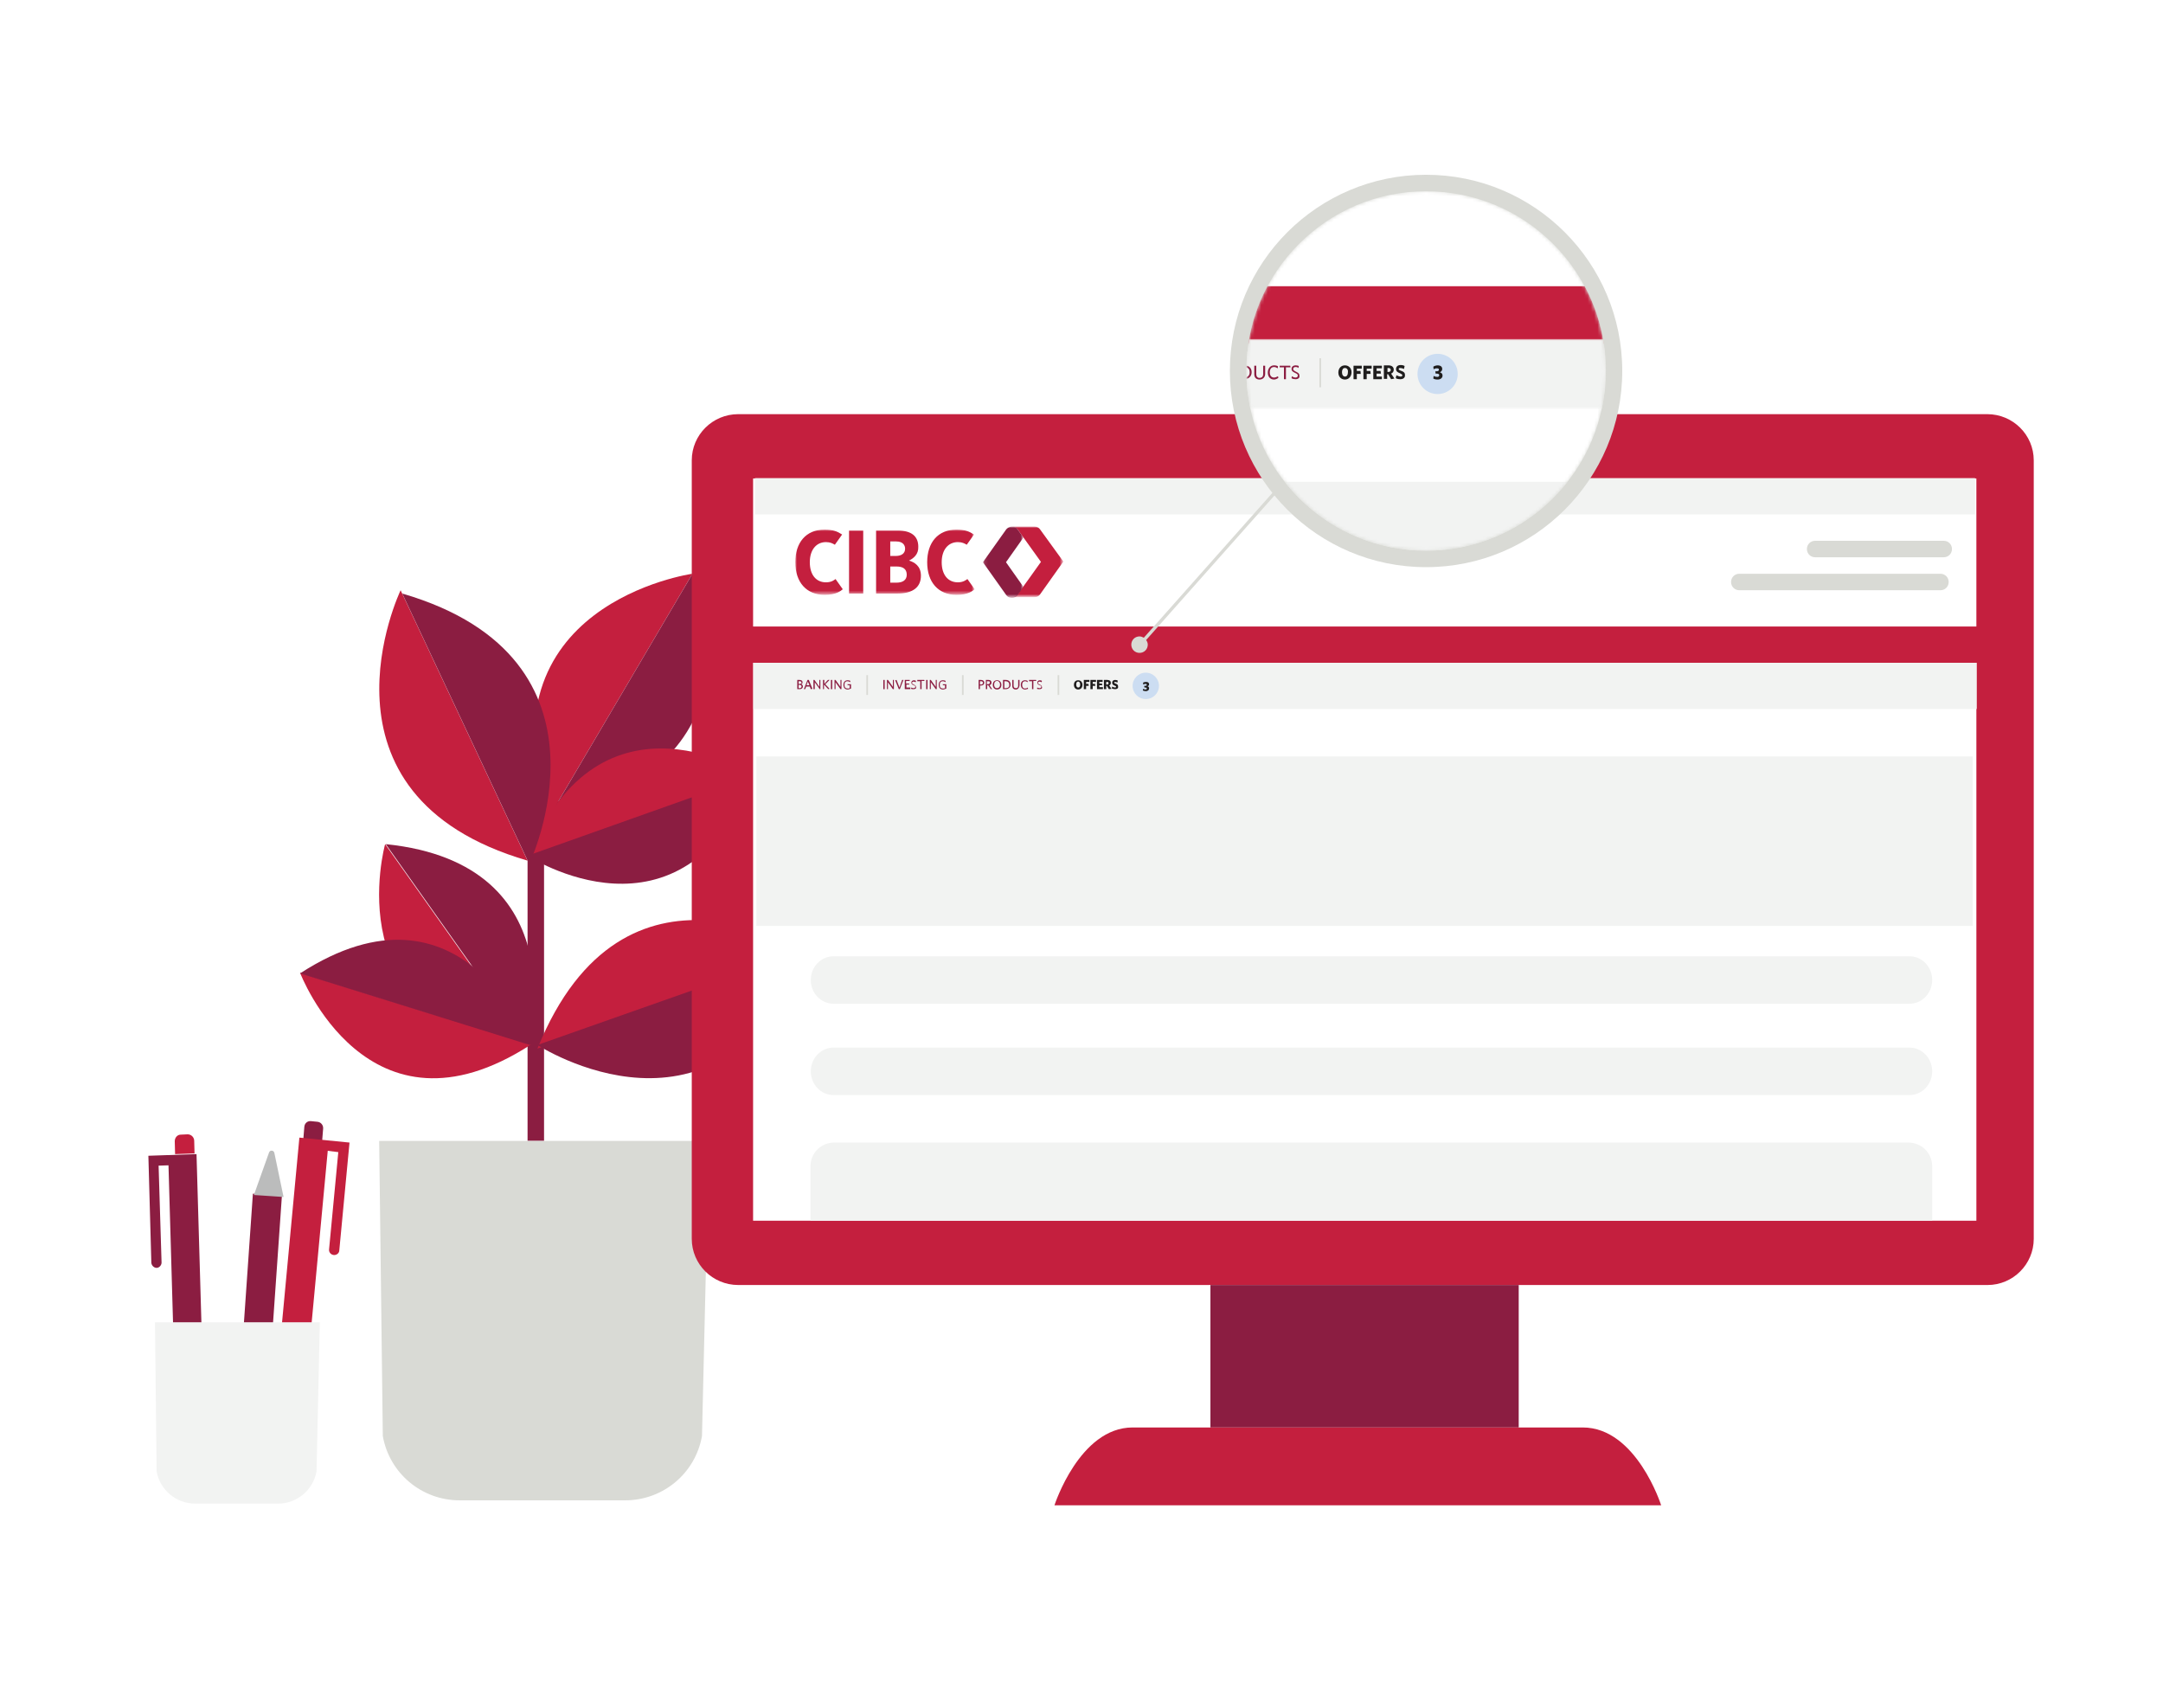 <?xml version="1.0" encoding="utf-8"?>
<!-- Generator: Adobe Illustrator 25.0.0, SVG Export Plug-In . SVG Version: 6.00 Build 0)  -->
<svg version="1.1" id="Layer_1" xmlns="http://www.w3.org/2000/svg" xmlns:xlink="http://www.w3.org/1999/xlink" x="0px" y="0px"
	 viewBox="0 0 656 518" style="enable-background:new 0 0 656 518;" xml:space="preserve">
<style type="text/css">
	.st0{fill-rule:evenodd;clip-rule:evenodd;fill:#8B1D41;}
	.st1{fill-rule:evenodd;clip-rule:evenodd;fill:#D9DAD5;}
	.st2{fill-rule:evenodd;clip-rule:evenodd;fill:#C41F3E;}
	.st3{fill-rule:evenodd;clip-rule:evenodd;fill:#FFFFFF;}
	.st4{fill-rule:evenodd;clip-rule:evenodd;fill:#F2F3F2;}
	.st5{fill-rule:evenodd;clip-rule:evenodd;fill:#CCDDF2;}
	.st6{enable-background:new    ;}
	.st7{fill:#1F1D1D;}
	.st8{fill:#8B1D41;}
	.st9{fill:none;stroke:#D9DAD5;stroke-width:0.5;stroke-linecap:square;}
	.st10{fill-rule:evenodd;clip-rule:evenodd;fill:#FFFFFF;filter:url(#Adobe_OpacityMaskFilter);}
	.st11{mask:url(#mask0_401_1313_1_);}
	.st12{fill-rule:evenodd;clip-rule:evenodd;fill:#FFFFFF;filter:url(#Adobe_OpacityMaskFilter_1_);}
	.st13{mask:url(#mask1_401_1313_1_);}
	.st14{fill-rule:evenodd;clip-rule:evenodd;fill:#FFFFFF;filter:url(#Adobe_OpacityMaskFilter_2_);}
	.st15{mask:url(#mask2_401_1313_1_);}
	.st16{fill-rule:evenodd;clip-rule:evenodd;fill:#BBBCBC;}
	.st17{fill:#D9DAD5;}
	.st18{filter:url(#Adobe_OpacityMaskFilter_3_);}
	.st19{mask:url(#mask-2_1_);}
	.st20{filter:url(#Adobe_OpacityMaskFilter_4_);}
	.st21{mask:url(#mask-4_1_);}
</style>
<g id="plant" transform="translate(91, 173)">
	<polygon id="Fill-2" class="st0" points="69,173 74,173 74,78 69,78 	"/>
	<path id="Fill-3" class="st1" d="M98.6,282H48.4c-11.5,0-21.3-8.2-23.3-19.5L24,173h100l-2.1,89.5C119.9,273.8,110.1,282,98.6,282"
		/>
	<rect x="71" y="69.9" class="st2" width="8" height="9.5"/>
	<path id="Fill-5" class="st2" d="M119,1c0,0-65.2,9.1-43.6,74L119,1z"/>
	<path id="Fill-7" class="st0" d="M76,74c0,0,65.2-9.1,43.6-74L76,74z"/>
	<path id="Fill-9" class="st2" d="M138,62.5c0,0-46.8-30.7-69,24.5L138,62.5z"/>
	<path id="Fill-11" class="st0" d="M69,86.5c0,0,46.8,30.7,69-24.5L69,86.5z"/>
	<path id="Fill-13" class="st2" d="M154,116.1c0,0-55.6-36.3-82,28.9L154,116.1z"/>
	<path id="Fill-15" class="st0" d="M72,143.9c0,0,55.6,36.3,82-28.9L72,143.9z"/>
	<path id="Fill-17" class="st2" d="M25.8,83c0,0-15.4,55,43.2,61L25.8,83z"/>
	<path id="Fill-19" class="st0" d="M69.2,144c0,0,15.4-55-43.2-61L69.2,144z"/>
	<path id="Fill-21" class="st2" d="M30.5,6c0,0-29.8,62.1,38.5,82L30.5,6z"/>
	<path id="Fill-23" class="st0" d="M69.5,89c0,0,29.8-62.1-38.5-82L69.5,89z"/>
	<path id="Fill-25" class="st2" d="M0,122c0,0,20.5,53.9,70,21.8L0,122z"/>
	<path id="Fill-27" class="st0" d="M70,144c0,0-20.5-53.9-70-21.8L70,144z"/>
</g>
<g id="monitor">
	<g id="Group" transform="translate(0, 67)">
		<path id="Fill-49" class="st2" d="M602.8,322.7H223.9c-7.8,0-14.1-6.3-14.1-14V72.6c0-7.7,6.3-14,14.1-14h378.8
			c7.8,0,14.1,6.3,14.1,14v236.1C616.8,316.4,610.5,322.7,602.8,322.7"/>
		<polygon id="Fill-51" class="st0" points="367.1,365.9 460.6,365.9 460.6,322.7 367.1,322.7 		"/>
		<path id="Fill-53" class="st2" d="M503.8,389.5h-184c0,0,7.6-23.6,23.7-23.6H480C496.3,365.9,503.8,389.5,503.8,389.5"/>
		<polygon id="Fill-54" class="st3" points="228.4,303.2 599.4,303.2 599.4,78.1 426,78.1 228.4,78.1 		"/>
		<path id="Fill-59" class="st4" d="M586,303.2H245.8v-16.5c0-4,3.2-7.2,7.2-7.2h325.8c4,0,7.2,3.2,7.2,7.2V303.2z"/>
		<rect id="Rectangle" x="229.4" y="162.4" class="st4" width="368.9" height="51.4"/>
		<path id="Fill-60" class="st4" d="M579.1,237.4H252.8c-3.8,0-6.9-3.2-6.9-7.2s3.1-7.2,6.9-7.2h326.3c3.8,0,6.9,3.2,6.9,7.2
			S582.9,237.4,579.1,237.4"/>
		<path id="Fill-61" class="st4" d="M579.1,265.1H252.8c-3.8,0-6.9-3.2-6.9-7.2c0-4,3.1-7.2,6.9-7.2h326.3c3.8,0,6.9,3.2,6.9,7.2
			C586,261.9,582.9,265.1,579.1,265.1"/>
	</g>
	<rect id="Rectangle_00000052095482932004921440000009557020846885028766_" x="225" y="190" class="st2" width="377" height="11"/>
	<rect id="Rectangle-Copy" x="229" y="145" class="st4" width="370" height="11"/>
	<path id="Rectangle_00000065053719372982019220000006542577653457943689_" class="st1" d="M527.5,174h61c1.4,0,2.5,1.1,2.5,2.5l0,0
		c0,1.4-1.1,2.5-2.5,2.5h-61c-1.4,0-2.5-1.1-2.5-2.5l0,0C525,175.1,526.1,174,527.5,174z"/>
	<path id="Rectangle-Copy-3" class="st1" d="M550.5,164h39c1.4,0,2.5,1.1,2.5,2.5l0,0c0,1.4-1.1,2.5-2.5,2.5h-39
		c-1.4,0-2.5-1.1-2.5-2.5l0,0C548,165.1,549.1,164,550.5,164z"/>
	<g id="topnav" transform="translate(228.5, 201)">
		<rect id="Rectangle_00000075125502693660805740000000878366056723794073_" class="st4" width="371" height="14"/>
		<circle id="Oval-Copy_00000143592101521252991500000008486770056330845588_" class="st5" cx="119" cy="7" r="4"/>
		<g class="st6">
			<path class="st7" d="M119,8.6c-0.3,0-0.7-0.1-0.9-0.2l0.1-0.5c0.2,0.1,0.5,0.2,0.7,0.2c0.3,0,0.4-0.1,0.4-0.3
				c0-0.2-0.1-0.3-0.5-0.3h-0.2l-0.1-0.5h0.3c0.3,0,0.5-0.1,0.5-0.3c0-0.2-0.1-0.3-0.4-0.3c-0.2,0-0.5,0.1-0.7,0.2L118.2,6
				c0.2-0.1,0.5-0.2,0.9-0.2c0.6,0,0.9,0.3,0.9,0.7c0,0.4-0.2,0.5-0.5,0.6c0.3,0.1,0.5,0.3,0.5,0.6C120,8.3,119.6,8.6,119,8.6z"/>
		</g>
		<g id="Stacked-Group" transform="translate(13, 4)">
			<g class="st6">
				<path class="st8" d="M1,4H0.3V1.2H1c0.6,0,0.9,0.3,0.9,0.7c0,0.3-0.1,0.5-0.4,0.6C1.8,2.6,2,2.8,2,3.2C2,3.7,1.6,4,1,4z M1,1.6
					H0.7v0.8H1c0.4,0,0.6-0.2,0.6-0.4C1.5,1.7,1.4,1.6,1,1.6z M1,2.7H0.7v1H1c0.4,0,0.6-0.2,0.6-0.5C1.6,2.9,1.4,2.7,1,2.7z"/>
				<path class="st8" d="M3.4,1.2h0.4l1.1,2.7L4.4,4L4.1,3.2H3L2.7,4H2.3L3.4,1.2z M3.1,2.8H4L3.5,1.7L3.1,2.8z"/>
				<path class="st8" d="M7.1,4L5.6,1.9V4H5.2V1.2h0.3L7,3.3V1.2h0.3V4H7.1z"/>
				<path class="st8" d="M9.7,4L8.4,2.6V4H8.1V1.2h0.4v1.2l1.1-1.2h0.5L8.8,2.5l1.3,1.4L9.7,4z"/>
				<path class="st8" d="M10.5,4V1.2h0.4V4H10.5z"/>
				<path class="st8" d="M13.4,4l-1.5-2.1V4h-0.3V1.2h0.3l1.5,2.1V1.2h0.3V4H13.4z"/>
				<path class="st8" d="M15.6,4.1c-0.9,0-1.3-0.6-1.3-1.4c0-0.9,0.5-1.4,1.3-1.4c0.4,0,0.6,0.1,0.8,0.2l-0.1,0.4
					c-0.2-0.2-0.5-0.3-0.8-0.3c-0.6,0-0.9,0.4-0.9,1.1c0,0.7,0.3,1.1,1,1.1c0.2,0,0.4,0,0.6-0.1V2.8h-0.6l-0.1-0.3h1.1v1.3
					C16.3,3.9,16,4.1,15.6,4.1z"/>
			</g>
			<g class="st6">
				<path class="st8" d="M26.4,4V1.2h0.4V4H26.4z"/>
				<path class="st8" d="M29.3,4l-1.5-2.1V4h-0.3V1.2h0.3l1.5,2.1V1.2h0.3V4H29.3z"/>
				<path class="st8" d="M31.4,4h-0.3L30,1.3l0.4-0.1l0.9,2.3l0.8-2.3h0.4L31.4,4z"/>
				<path class="st8" d="M32.9,4V1.2h1.5v0.3h-1.1v0.8h0.9l0.1,0.3h-0.9v0.9h1.2V4H32.9z"/>
				<path class="st8" d="M35.6,4C35.3,4,35,4,34.8,3.9l0.1-0.4c0.2,0.1,0.4,0.2,0.7,0.2c0.3,0,0.5-0.2,0.5-0.4
					c0-0.3-0.1-0.4-0.5-0.5c-0.5-0.2-0.7-0.4-0.7-0.8c0-0.4,0.3-0.7,0.8-0.7c0.3,0,0.5,0.1,0.6,0.2l-0.1,0.4
					c-0.2-0.1-0.4-0.2-0.6-0.2c-0.3,0-0.5,0.2-0.5,0.4c0,0.2,0.1,0.3,0.5,0.5c0.5,0.2,0.7,0.4,0.7,0.8C36.5,3.7,36.1,4,35.6,4z"/>
				<path class="st8" d="M38,1.6V4h-0.4V1.6h-0.9V1.2h2.1l0.1,0.3H38z"/>
				<path class="st8" d="M39.4,4V1.2h0.4V4H39.4z"/>
				<path class="st8" d="M42.3,4l-1.5-2.1V4h-0.3V1.2h0.3l1.5,2.1V1.2h0.3V4H42.3z"/>
				<path class="st8" d="M44.5,4.1c-0.9,0-1.3-0.6-1.3-1.4c0-0.9,0.5-1.4,1.3-1.4c0.4,0,0.6,0.1,0.8,0.2l-0.1,0.4
					c-0.2-0.2-0.5-0.3-0.8-0.3c-0.6,0-0.9,0.4-0.9,1.1c0,0.7,0.3,1.1,1,1.1c0.2,0,0.4,0,0.6-0.1V2.8h-0.6l-0.1-0.3h1.1v1.3
					C45.2,3.9,44.9,4.1,44.5,4.1z"/>
			</g>
			<g class="st6">
				<path class="st8" d="M56,2.9h-0.3V4h-0.4V1.2h0.7C56.6,1.2,57,1.5,57,2C57,2.6,56.6,2.9,56,2.9z M56,1.6h-0.3v1H56
					c0.4,0,0.6-0.2,0.6-0.5C56.6,1.7,56.4,1.6,56,1.6z"/>
				<path class="st8" d="M59,4l-0.8-1.2h-0.3V4h-0.4V1.2h0.8c0.6,0,0.9,0.3,0.9,0.8c0,0.4-0.2,0.7-0.6,0.8l0.8,1.2L59,4z M58.2,1.6
					h-0.4v0.9h0.3c0.4,0,0.6-0.2,0.6-0.5C58.8,1.7,58.6,1.6,58.2,1.6z"/>
				<path class="st8" d="M60.9,4.1c-0.8,0-1.3-0.6-1.3-1.4c0-0.9,0.5-1.4,1.3-1.4c0.8,0,1.3,0.6,1.3,1.4S61.7,4.1,60.9,4.1z
					 M60.9,1.5C60.3,1.5,60,2,60,2.6c0,0.7,0.3,1.1,0.9,1.1c0.5,0,0.9-0.4,0.9-1.1C61.8,2,61.4,1.5,60.9,1.5z"/>
				<path class="st8" d="M63.5,4h-0.8V1.2h0.8c1,0,1.5,0.6,1.5,1.4C65,3.4,64.4,4,63.5,4z M63.5,1.6h-0.4v2.1h0.4
					c0.7,0,1.1-0.3,1.1-1C64.6,1.9,64.1,1.6,63.5,1.6z"/>
				<path class="st8" d="M66.6,4.1c-0.7,0-1.1-0.4-1.1-1.1V1.2h0.4v1.7c0,0.5,0.2,0.8,0.7,0.8c0.5,0,0.7-0.3,0.7-0.8V1.2h0.4v1.7
					C67.6,3.6,67.2,4.1,66.6,4.1z"/>
				<path class="st8" d="M69.4,4.1c-0.8,0-1.3-0.6-1.3-1.4c0-0.9,0.5-1.4,1.3-1.4c0.3,0,0.6,0.1,0.8,0.2l-0.1,0.4
					c-0.2-0.2-0.4-0.3-0.7-0.3c-0.6,0-0.9,0.4-0.9,1.1c0,0.7,0.3,1.1,0.9,1.1c0.3,0,0.6-0.1,0.8-0.3l0.1,0.4
					C70.1,3.9,69.8,4.1,69.4,4.1z"/>
				<path class="st8" d="M71.9,1.6V4h-0.4V1.6h-0.9V1.2h2.1l0.1,0.3H71.9z"/>
				<path class="st8" d="M73.8,4C73.5,4,73.2,4,73,3.9l0.1-0.4c0.2,0.1,0.4,0.2,0.7,0.2c0.3,0,0.5-0.2,0.5-0.4
					c0-0.3-0.1-0.4-0.5-0.5c-0.5-0.2-0.7-0.4-0.7-0.8c0-0.4,0.3-0.7,0.8-0.7c0.3,0,0.5,0.1,0.6,0.2l-0.1,0.4
					c-0.2-0.1-0.4-0.2-0.6-0.2c-0.3,0-0.5,0.2-0.5,0.4c0,0.2,0.1,0.3,0.5,0.5c0.5,0.2,0.7,0.4,0.7,0.8C74.7,3.7,74.3,4,73.8,4z"/>
			</g>
			<g class="st6">
				<path class="st7" d="M85.5,4.1c-0.8,0-1.3-0.6-1.3-1.4c0-0.9,0.5-1.4,1.3-1.4s1.3,0.6,1.3,1.4S86.3,4.1,85.5,4.1z M85.5,1.7
					c-0.4,0-0.6,0.3-0.6,0.9c0,0.5,0.2,0.9,0.6,0.9c0.4,0,0.6-0.3,0.6-0.9C86.1,2.1,85.9,1.7,85.5,1.7z"/>
				<path class="st7" d="M87.9,1.8v0.6h0.7l0.1,0.6h-0.8V4h-0.7V1.2h1.7v0.6H87.9z"/>
				<path class="st7" d="M89.9,1.8v0.6h0.7l0.1,0.6h-0.8V4h-0.7V1.2h1.7v0.6H89.9z"/>
				<path class="st7" d="M91.2,4V1.2h1.7v0.6h-1v0.5h0.8l0.1,0.5h-0.9v0.6H93V4H91.2z"/>
				<path class="st7" d="M94.8,4l-0.6-1H94V4h-0.7V1.2h1c0.7,0,1.1,0.3,1.1,0.9c0,0.4-0.2,0.6-0.5,0.8l0.7,1L94.8,4z M94.3,1.8H94
					v0.8h0.2c0.3,0,0.5-0.1,0.5-0.4C94.7,1.9,94.6,1.8,94.3,1.8z"/>
				<path class="st7" d="M96.7,4c-0.4,0-0.7-0.1-1-0.2l0.1-0.6c0.3,0.2,0.6,0.3,0.9,0.3c0.2,0,0.3-0.1,0.3-0.2
					c0-0.2-0.1-0.2-0.5-0.4C96,2.7,95.8,2.5,95.8,2c0-0.5,0.4-0.8,0.9-0.8c0.4,0,0.6,0.1,0.8,0.2L97.4,2c-0.2-0.1-0.5-0.2-0.7-0.2
					c-0.2,0-0.3,0.1-0.3,0.2c0,0.1,0.1,0.2,0.4,0.3c0.6,0.2,0.8,0.4,0.8,0.9C97.7,3.8,97.2,4,96.7,4z"/>
			</g>
			<line id="Line-2_00000092419078898768599860000002941250503360832910_" class="st9" x1="21.5" y1="0" x2="21.5" y2="5.5"/>
			<line id="Line-2-Copy_00000135682936813312299130000001735788536928484018_" class="st9" x1="50.5" y1="0" x2="50.5" y2="5.5"/>
			
				<line id="Line-2-Copy-2_00000004548626918160769040000012219542470639459006_" class="st9" x1="79.5" y1="0" x2="79.5" y2="5.5"/>
		</g>
	</g>
	<g id="cibc-logo">
		<defs>
			<filter id="Adobe_OpacityMaskFilter" filterUnits="userSpaceOnUse" x="241.2" y="160.6" width="54.4" height="19.8">
				<feColorMatrix  type="matrix" values="1 0 0 0 0  0 1 0 0 0  0 0 1 0 0  0 0 0 1 0"/>
			</filter>
		</defs>
		<mask maskUnits="userSpaceOnUse" x="241.2" y="160.6" width="54.4" height="19.8" id="mask0_401_1313_1_">
			<path class="st10" d="M241.2,160.6h54.4v19.7h-54.4L241.2,160.6L241.2,160.6z"/>
		</mask>
		<g id="logotext" class="st11">
			<path class="st2" d="M253.4,175.6c-0.4,0.3-1.2,1-2.9,1c-3,0-4.9-2.3-4.9-6.1s2-6.1,4.9-6.1c1.3,0,2,0.4,2.7,0.8l2.2-3.1
				c-1.4-0.9-2.7-1.5-5.3-1.5c-5.7,0-8.9,4-8.9,9.9c0,6.1,3.4,9.9,8.9,9.9c3.5,0,4.9-1.2,5.5-1.7L253.4,175.6z M293.4,175.6
				c-0.4,0.3-1.3,1-2.9,1c-3,0-4.9-2.3-4.9-6.1s2-6.1,4.9-6.1c1.3,0,2,0.4,2.7,0.8l2.2-3.1c-1.4-0.9-2.7-1.5-5.3-1.5
				c-5.7,0-8.9,4-8.9,9.9c0,6.1,3.4,9.9,8.9,9.9c3.5,0,4.9-1.2,5.5-1.7L293.4,175.6z M271.9,176.7c1.9,0,3.1-0.8,3.1-2.4
				c0-1.8-1.2-2.5-3.1-2.5H270v4.9H271.9z M270,168.6h1.7c1.6,0,2.8-0.7,2.8-2.2c0-1-0.6-2.2-2.7-2.2H270V168.6z M275.7,170
				c1.6,0.5,3.6,1.6,3.6,4.6c0,3.5-2.5,5.4-7.1,5.4h-6.5v-19.1h6.6c4.1,0,6.2,1.7,6.2,4.9C278.6,168.1,277.1,169.3,275.7,170
				L275.7,170z M261.8,180h-4.3v-19.1h4.3v17.6V180z"/>
		</g>
		<defs>
			<filter id="Adobe_OpacityMaskFilter_1_" filterUnits="userSpaceOnUse" x="306.9" y="159.7" width="15.6" height="21.4">
				<feColorMatrix  type="matrix" values="1 0 0 0 0  0 1 0 0 0  0 0 1 0 0  0 0 0 1 0"/>
			</filter>
		</defs>
		<mask maskUnits="userSpaceOnUse" x="306.9" y="159.7" width="15.6" height="21.4" id="mask1_401_1313_1_">
			<path class="st12" d="M306.9,159.7h15.6v21.6h-15.6V159.7z"/>
		</mask>
		<g class="st13">
			<path class="st2" d="M315.4,160.5c-0.3-0.4-0.8-0.8-1.6-0.8h-6.9c0.7,0,1.3,0.3,1.7,0.8c0.7,1,7.1,9.9,7.1,9.9s-6.4,9-7.1,9.9
				c-0.4,0.6-1,0.8-1.7,0.8h6.9c0.8,0,1.3-0.4,1.6-0.8l7.1-10L315.4,160.5z"/>
		</g>
		<defs>
			<filter id="Adobe_OpacityMaskFilter_2_" filterUnits="userSpaceOnUse" x="298.1" y="159.7" width="12.3" height="21.6">
				<feColorMatrix  type="matrix" values="1 0 0 0 0  0 1 0 0 0  0 0 1 0 0  0 0 0 1 0"/>
			</filter>
		</defs>
		<mask maskUnits="userSpaceOnUse" x="298.1" y="159.7" width="12.3" height="21.6" id="mask2_401_1313_1_">
			<path class="st14" d="M298.2,159.7h12.2v21.6h-12.2V159.7z"/>
		</mask>
		<g class="st15">
			<path class="st0" d="M310.4,163c-0.9-1.2-1.6-2.2-1.8-2.5c-0.4-0.6-1-0.8-1.7-0.8c-0.8,0-1.3,0.4-1.7,0.8l-7.1,10l7.1,10
				c0.3,0.4,0.8,0.8,1.7,0.8c0.7,0,1.3-0.3,1.7-0.8c0.2-0.3,1.8-2.5,1.8-2.5l-5.3-7.5L310.4,163z"/>
		</g>
	</g>
</g>
<g id="pens" transform="translate(45, 340)">
	<path id="Fill-29" class="st2" d="M14,9.8L13.9,6c0-1.1-0.9-2-2-2L9.8,4.1C8.8,4.1,8,5,8,6.1L8.1,10L14,9.8z"/>
	<path id="Fill-31" class="st0" d="M2.5,44.5c0.8,0,1.5-0.8,1.5-1.6L3.1,13.5l3-0.1L8.4,93l8.6-0.3L14.6,10L0,10.5L0.9,43
		C1,43.8,1.7,44.5,2.5,44.5"/>
	<path id="Fill-33" class="st16" d="M12.1,105.5c0.2,0.7,1.4,0.7,1.6,0L17,93l-9,0.3L12.1,105.5z"/>
	<path id="Fill-35" class="st0" d="M47,5.4l0.3-3.7c0.1-1.1,1-1.8,2-1.7l2,0.2c1,0.1,1.8,1,1.7,2.1L52.7,6L47,5.4z"/>
	<path id="Fill-37" class="st2" d="M56.2,40.6c-0.9-0.1-1.5-0.9-1.4-1.7l2.8-29.5L54.4,9l-7.5,80L38,88.1L45.8,5L61,6.5l-3.1,32.7
		C57.9,40,57.1,40.7,56.2,40.6"/>
	<path id="Fill-39" class="st16" d="M42,101.5c-0.3,0.8-1.4,0.7-1.6-0.1L38,88l9,0.8L42,101.5z"/>
	<path id="Fill-41" class="st2" d="M24.3,105l-0.3,3.7c-0.1,1.1,0.9,2,2.3,2.1L29,111c1.4,0.1,2.6-0.7,2.7-1.8l0.3-3.7L24.3,105z"/>
	<path id="Fill-43" class="st0" d="M41.6,71.1C40.8,71,40,71.7,40,72.6l-2,29l-3-0.2l5.5-78.8L31.7,22L26,103.9l14.8,1.1L43,72.8
		C43.1,72,42.4,71.2,41.6,71.1"/>
	<path id="Fill-45" class="st16" d="M38.2,9.6c-0.2-0.8-1.3-0.9-1.6-0.1L32,22.4l9,0.6L38.2,9.6z"/>
	<path id="Fill-47" class="st4" d="M39.3,116H14.2c-5.7,0-10.7-4.1-11.7-9.8L2,61h50l-1,45.2C50,111.9,45,116,39.3,116"/>
</g>
<g id="callout">
	<g id="zoom" transform="translate(169, 0)">
		<circle class="st17" cx="263.5" cy="112.5" r="59.5"/>
		<defs>
			<filter id="Adobe_OpacityMaskFilter_3_" filterUnits="userSpaceOnUse" x="209" y="58" width="109" height="109">
				<feColorMatrix  type="matrix" values="1 0 0 0 0  0 1 0 0 0  0 0 1 0 0  0 0 0 1 0"/>
			</filter>
		</defs>
		<mask maskUnits="userSpaceOnUse" x="209" y="58" width="109" height="109" id="mask-2_1_">
			<g class="st18">
				<circle id="path-1_1_" class="st3" cx="263.5" cy="112.5" r="54.5"/>
			</g>
		</mask>
		<g class="st19">
			<circle class="st3" cx="263.5" cy="112.5" r="54.5"/>
			<path class="st4" d="M220.6,146.1c10,12.7,25.5,20.9,42.9,20.9s32.9-8.2,42.9-20.9H220.6z"/>
			<path class="st2" d="M209.6,104.3h107.8c-0.9-6.2-2.9-12.1-5.8-17.5h-96.2C212.5,92.2,210.5,98.1,209.6,104.3z"/>
			<defs>
				<filter id="Adobe_OpacityMaskFilter_4_" filterUnits="userSpaceOnUse" x="209" y="102.8" width="109" height="21.3">
					<feColorMatrix  type="matrix" values="1 0 0 0 0  0 1 0 0 0  0 0 1 0 0  0 0 0 1 0"/>
				</filter>
			</defs>
			<mask maskUnits="userSpaceOnUse" x="209" y="102.8" width="109" height="21.3" id="mask-4_1_">
				<g class="st20">
					<rect id="path-3_1_" x="108.6" y="102.8" class="st3" width="647.6" height="22.7"/>
				</g>
			</mask>
			<g id="Group-6" class="st21">
				<path class="st4" d="M209,112.5c0,4,0.4,7.9,1.3,11.6h106.5c0.8-3.8,1.3-7.6,1.3-11.6c0-3.3-0.3-6.5-0.9-9.7H209.9
					C209.3,106,209,109.2,209,112.5z"/>
				<circle id="Oval-Copy" class="st5" cx="267" cy="113.4" r="6.1"/>
				<g class="st6">
					<path class="st0" d="M210,112.9c0,0.8-0.4,1.3-1,1.5c0,0.2,0,0.3,0,0.5c1-0.2,1.6-1,1.6-2c0-1-0.5-1.8-1.6-2c0,0.2,0,0.4,0,0.5
						C209.7,111.6,210,112.1,210,112.9z"/>
					<path class="st8" d="M213,115.1c-1,0-1.6-0.6-1.6-1.6v-2.6h0.6v2.5c0,0.7,0.3,1.2,1,1.2c0.7,0,1.1-0.4,1.1-1.2v-2.5h0.6v2.5
						C214.7,114.4,214,115.1,213,115.1z"/>
					<path class="st8" d="M217.4,115.1c-1.2,0-1.9-0.9-1.9-2.1c0-1.3,0.8-2.2,1.9-2.2c0.5,0,0.9,0.1,1.2,0.3l-0.1,0.6
						c-0.3-0.2-0.7-0.4-1.1-0.4c-0.8,0-1.3,0.6-1.3,1.6c0,1,0.5,1.6,1.3,1.6c0.4,0,0.8-0.2,1.2-0.4l0.1,0.5
						C218.3,114.9,217.8,115.1,217.4,115.1z"/>
					<path class="st8" d="M221,111.4v3.6h-0.6v-3.6h-1.3v-0.5h3.2l0.1,0.5H221z"/>
					<path class="st8" d="M223.9,115c-0.4,0-0.9-0.1-1.2-0.3l0.1-0.6c0.3,0.2,0.7,0.4,1.1,0.4c0.4,0,0.7-0.2,0.7-0.6
						c0-0.4-0.2-0.5-0.8-0.8c-0.8-0.4-1.1-0.6-1.1-1.2c0-0.7,0.5-1.1,1.3-1.1c0.4,0,0.7,0.1,0.9,0.2l-0.1,0.6
						c-0.2-0.2-0.5-0.3-0.9-0.3c-0.5,0-0.7,0.3-0.7,0.6c0,0.3,0.2,0.5,0.8,0.8c0.8,0.4,1.1,0.6,1.1,1.3
						C225.2,114.6,224.7,115,223.9,115z"/>
				</g>
				<g class="st6">
					<g class="st6">
						<path class="st7" d="M238.9,115.1c-1.2,0-2-0.9-2-2.1c0-1.3,0.8-2.2,2-2.2c1.2,0,2,0.9,2,2.1S240.1,115.1,238.9,115.1z
							 M238.9,111.6c-0.6,0-0.9,0.5-0.9,1.3c0,0.8,0.4,1.3,0.9,1.3c0.6,0,0.9-0.5,0.9-1.3C239.9,112.1,239.5,111.6,238.9,111.6z"/>
						<path class="st7" d="M242.5,111.7v0.8h1.1l0.1,0.9h-1.2v1.6h-1v-4.1h2.5v0.9H242.5z"/>
						<path class="st7" d="M245.5,111.7v0.8h1.1l0.1,0.9h-1.2v1.6h-1v-4.1h2.5v0.9H245.5z"/>
						<path class="st7" d="M247.5,115v-4.1h2.6v0.8h-1.6v0.8h1.2l0.1,0.8h-1.3v0.9h1.6v0.8H247.5z"/>
						<path class="st7" d="M252.9,115l-0.9-1.5h-0.3v1.4h-1v-4.1h1.4c1,0,1.6,0.5,1.6,1.3c0,0.6-0.3,1-0.8,1.2l1,1.5L252.9,115z
							 M252.1,111.6h-0.3v1.2h0.3c0.4,0,0.7-0.2,0.7-0.6C252.8,111.8,252.5,111.6,252.1,111.6z"/>
						<path class="st7" d="M255.7,115c-0.6,0-1-0.1-1.4-0.3l0.2-0.9c0.4,0.2,0.9,0.4,1.3,0.4c0.3,0,0.5-0.1,0.5-0.4
							c0-0.2-0.1-0.3-0.7-0.6c-0.8-0.3-1.2-0.6-1.2-1.3c0-0.8,0.6-1.2,1.4-1.2c0.5,0,0.9,0.1,1.2,0.3l-0.2,0.9
							c-0.4-0.2-0.8-0.3-1.1-0.3c-0.3,0-0.5,0.1-0.5,0.3c0,0.2,0.1,0.3,0.6,0.5c0.9,0.3,1.3,0.6,1.3,1.3
							C257.2,114.6,256.5,115,255.7,115z"/>
					</g>
				</g>
				<g class="st6">
					<g class="st6">
						<path class="st7" d="M267,115.1c-0.5,0-1-0.1-1.3-0.3l0.1-0.8c0.3,0.2,0.7,0.3,1.1,0.3c0.4,0,0.6-0.2,0.6-0.5
							c0-0.3-0.2-0.5-0.8-0.5h-0.3l-0.1-0.7h0.4c0.5,0,0.7-0.2,0.7-0.5c0-0.3-0.2-0.4-0.6-0.4c-0.4,0-0.7,0.1-1,0.3l-0.1-0.8
							c0.3-0.2,0.8-0.4,1.3-0.4c0.9,0,1.4,0.4,1.4,1.1c0,0.5-0.3,0.8-0.7,1c0.5,0.2,0.8,0.4,0.8,1
							C268.5,114.6,267.9,115.1,267,115.1z"/>
					</g>
				</g>
				<line id="Line-2-Copy-2" class="st9" x1="231.4" y1="108.9" x2="231.4" y2="117.2"/>
			</g>
		</g>
	</g>
	<path class="st1" d="M387.2,149.5l-0.7-0.7l-39.6,44.6c-0.4-0.2-0.8-0.4-1.3-0.4c-1.4,0-2.5,1.1-2.5,2.5c0,1.4,1.1,2.5,2.5,2.5
		c1.4,0,2.5-1.1,2.5-2.5c0-0.5-0.2-1-0.5-1.4L387.2,149.5z"/>
</g>
</svg>
